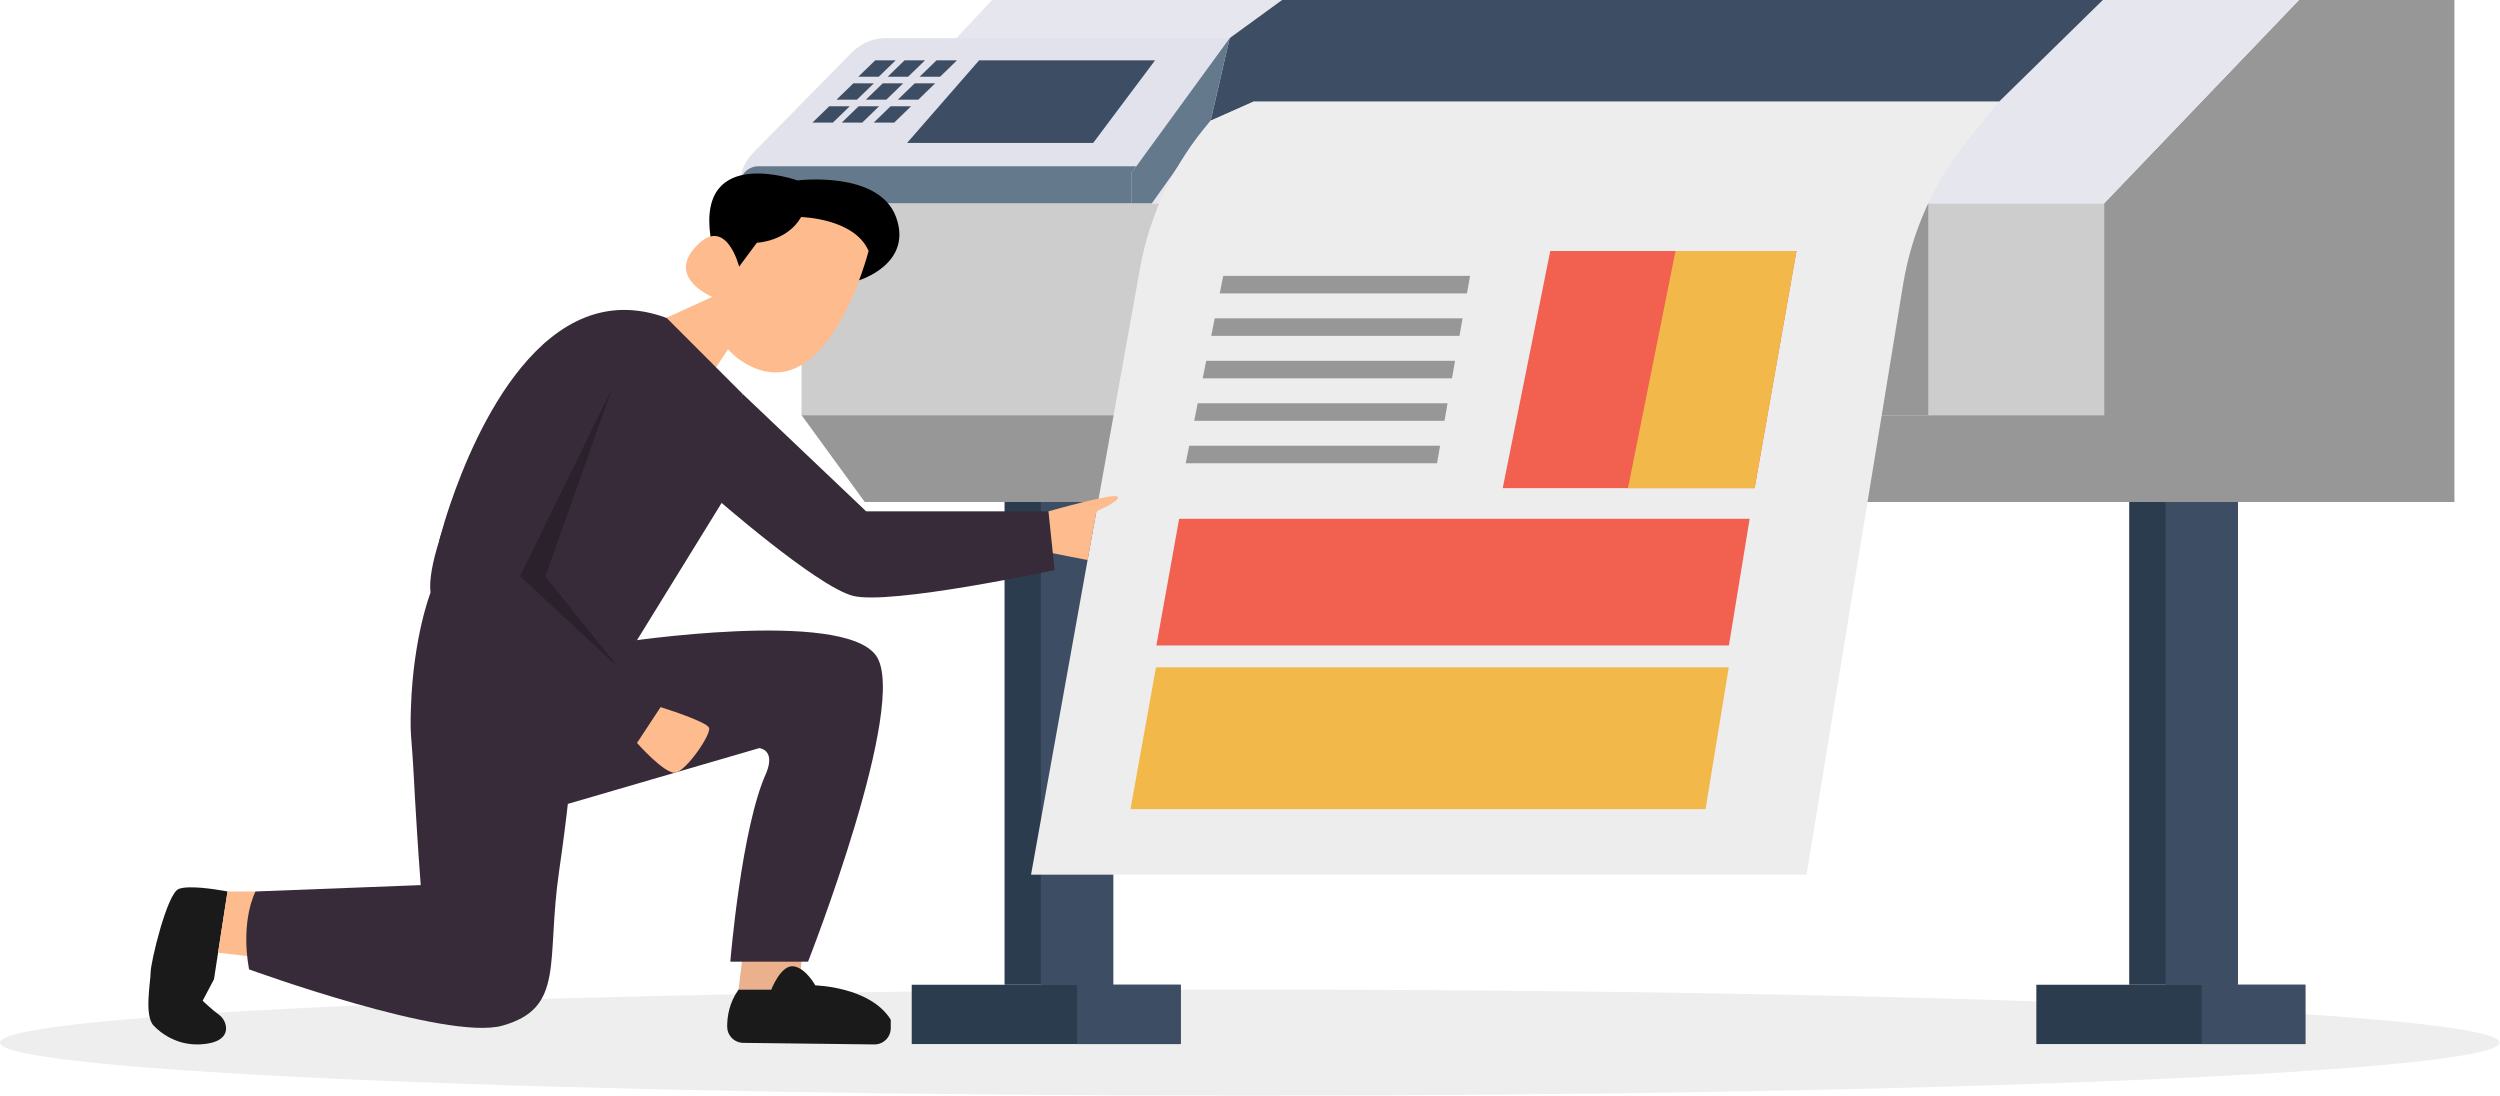 <svg width="502" height="220" viewBox="0 0 502 220" fill="none" xmlns="http://www.w3.org/2000/svg">
<path d="M250.948 220.003C389.543 220.003 501.896 215.236 501.896 209.356C501.896 203.476 389.543 198.709 250.948 198.709C112.353 198.709 0 203.476 0 209.356C0 215.236 112.353 220.003 250.948 220.003Z" fill="black" fill-opacity="0.07"/>
<path d="M201.713 197.738H223.529V100.795H201.713V197.738Z" fill="#2B3C4F"/>
<path d="M209.015 197.738H223.529V100.795H209.015V197.738Z" fill="#3D4E64"/>
<path d="M183.072 209.646H237.085V197.738H183.072V209.646Z" fill="#2B3C4F"/>
<path d="M216.273 209.646H237.085V197.738H216.273V209.646Z" fill="#3D4E64"/>
<path d="M427.541 197.738H449.357V100.795H427.541V197.738Z" fill="#2B3C4F"/>
<path d="M434.843 197.738H449.357V100.795H434.843V197.738Z" fill="#3D4E64"/>
<path d="M461.631 0H492.847V100.795H173.64L160.947 83.358H422.504V40.828L461.631 0Z" fill="#979797"/>
<path d="M422.504 40.828H160.947V83.358H422.504V40.828Z" fill="#CDCDCD"/>
<path d="M461.631 0L422.504 40.828H160.947L199.224 0H461.631Z" fill="#E5E6EE"/>
<path d="M422.248 0L401.409 20.414H251.704L243.092 24.241L246.92 7.655L257.446 0H422.248Z" fill="#3D4E64"/>
<path d="M246.92 7.655H177.908C175.328 7.655 172.856 8.691 171.047 10.531L151.18 30.733C149.507 32.433 148.57 34.722 148.57 37.107C148.57 39.162 150.236 40.829 152.292 40.829H227.25V34.662L246.92 7.655Z" fill="#E1E2EB"/>
<path d="M246.92 7.655L243.092 24.241L231.29 40.828H227.25V34.661L246.92 7.655Z" fill="#65798D"/>
<path d="M152.292 33.386H228.179L227.249 34.662V40.828H152.291C150.236 40.828 148.569 39.162 148.569 37.107C148.57 35.051 150.236 33.386 152.292 33.386Z" fill="#65798D"/>
<path d="M408.899 209.646H462.912V197.738H408.899V209.646Z" fill="#2B3C4F"/>
<path d="M442.099 209.646H462.912V197.738H442.099V209.646Z" fill="#3D4E64"/>
<path d="M231.931 12.121L219.503 28.707H182.134L196.602 12.121H231.931Z" fill="#3D4E64"/>
<path d="M184.658 15.406H188.767L192.157 12.121H188.048L184.658 15.406Z" fill="#3D4E64"/>
<path d="M180.282 20.016H184.391L187.781 16.73H183.672L180.282 20.016Z" fill="#3D4E64"/>
<path d="M175.439 24.625H179.548L182.938 21.339H178.829L175.439 24.625Z" fill="#3D4E64"/>
<path d="M178.24 15.406H182.349L185.739 12.121H181.63L178.24 15.406Z" fill="#3D4E64"/>
<path d="M173.864 20.016H177.973L181.363 16.73H177.254L173.864 20.016Z" fill="#3D4E64"/>
<path d="M169.021 24.625H173.13L176.521 21.339H172.411L169.021 24.625Z" fill="#3D4E64"/>
<path d="M172.347 15.406H176.456L179.846 12.121H175.737L172.347 15.406Z" fill="#3D4E64"/>
<path d="M167.971 20.016H172.08L175.47 16.73H171.361L167.971 20.016Z" fill="#3D4E64"/>
<path d="M163.128 24.625H167.237L170.627 21.339H166.518L163.128 24.625Z" fill="#3D4E64"/>
<path d="M387.193 40.828H374.998V83.358H387.193V40.828Z" fill="#979797"/>
<path d="M30.861 205.953C32.435 207.594 35.11 209.444 38.766 209.694H38.768C39.677 209.756 40.646 209.719 41.673 209.557C46.833 208.739 45.604 204.97 44.049 203.825C42.493 202.677 40.69 200.957 40.69 200.957L42.968 196.632L45.687 179.005C45.687 179.005 41.081 178.099 37.966 178.18C37.108 178.203 36.362 178.3 35.856 178.514C33.522 179.496 30.249 193.259 30.249 195.224C30.25 197.191 28.896 203.906 30.861 205.953Z" fill="#1A1A1A"/>
<path d="M51.31 179.005H45.688L43.791 191.303L51.31 192.189V179.005Z" fill="#FDBB8E"/>
<path d="M149.537 188.499L148.301 198.708H160.527L161.253 188.499H149.537Z" fill="#EBB08C"/>
<path d="M178.865 204.757V206.453C178.865 207.163 178.64 207.82 178.256 208.356C177.655 209.195 176.667 209.737 175.556 209.723L149.248 209.407C148.313 209.396 147.471 208.993 146.88 208.356C146.349 207.783 146.023 207.02 146.017 206.183C146.004 204.113 146.434 201.321 148.302 198.708H154.87C154.87 198.708 156.789 193.773 159.276 194.03C161.763 194.286 163.714 197.863 163.714 197.863C163.714 197.863 174.768 198.123 178.865 204.757Z" fill="#1A1A1A"/>
<path d="M172.512 56.274C172.512 56.274 183.36 53.009 179.928 43.593C176.496 34.177 160.122 36.228 160.122 36.228C160.122 36.228 140.025 29.006 142.663 47.492C145.301 65.978 172.512 56.274 172.512 56.274Z" fill="black"/>
<path d="M174.415 50.386C174.415 50.386 166.681 80.874 151.043 73.69C141.639 69.371 143.027 59.611 143.027 59.611C143.027 59.611 133.742 55.841 139.773 49.45C145.803 43.06 148.414 53.544 148.414 53.544L151.98 48.745C151.98 48.745 158.029 48.511 160.869 43.586C160.869 43.586 171.542 43.794 174.415 50.386Z" fill="#FDBB8E"/>
<path d="M143.027 59.611L132.653 64.338L143.1 74.786L147.183 68.652L143.027 59.611Z" fill="#FDBB8E"/>
<path d="M50.008 194.649C50.008 194.649 89.654 209.091 100.865 205.953C113.577 202.394 109.607 193.06 112.278 174.85C112.475 173.512 112.665 172.166 112.846 170.819C113.18 168.38 113.49 165.937 113.78 163.526C113.943 162.165 114.1 160.814 114.251 159.481C116.071 143.311 116.919 139.782 116.919 139.782L86.448 119.019C86.448 119.019 83.008 127.742 82.517 141.993C82.306 148.137 82.642 147.309 83.092 155.999C83.164 157.395 83.24 158.774 83.317 160.118C83.468 162.778 83.625 165.304 83.771 167.569C83.868 169.07 83.961 170.459 84.046 171.695C84.301 175.389 84.482 177.731 84.482 177.731L51.31 179.005C51.31 179.005 48.224 184.674 50.008 194.649Z" fill="#372B39"/>
<path d="M162.256 193.104H146.648C146.648 193.104 148.863 166.072 153.899 155.137C155.741 150.47 152.456 150.222 152.456 150.222L136.279 154.935L130.531 156.611L113.97 161.44C113.97 161.44 111.896 156.651 114.414 147.997C114.857 146.463 115.448 144.808 116.22 143.036C118.007 138.944 120.757 134.226 124.94 128.952C124.94 128.952 169.073 122.211 175.89 131.612C182.713 141.008 162.256 193.104 162.256 193.104Z" fill="#372B39"/>
<path d="M88.207 108.511L92.542 111.601L104.378 120.041L124.367 134.292L127.594 129.06L129.501 125.966L132.253 121.506L134.16 118.411L136.358 114.848L142.097 105.539L143.071 103.958L144.9 100.993L149.107 79.087L133.873 63.853C109.29 54.706 95.369 86.604 90.361 101.387C89.927 102.664 89.561 103.814 89.26 104.799C88.553 107.111 88.207 108.511 88.207 108.511Z" fill="#372B39"/>
<path d="M149.108 79.088L173.926 102.677H210.539L211.767 114.472C211.767 114.472 178.594 121.598 171.223 119.632C163.851 117.666 143.21 99.531 143.21 99.531L149.108 79.088Z" fill="#372B39"/>
<path d="M123.061 77.614L109.51 115.746L124.367 134.292L104.386 115.7L123.061 77.614Z" fill="#2B212D"/>
<path d="M123.061 77.614L104.386 115.701L132.644 141.993L126.501 151.33C126.501 151.33 87.677 128.97 86.448 119.018C85.22 109.066 100.209 79.334 109.546 68.768L123.061 77.614Z" fill="#372B39"/>
<path d="M401.409 20.414L395.214 28.031C388.396 36.416 383.89 46.439 382.145 57.105L362.753 175.637H207.032L228.918 53.87C230.89 42.898 235.787 32.661 243.092 24.241L251.704 20.413H401.409V20.414Z" fill="#EDEDED"/>
<path d="M232.199 129.607H347.166L351.332 104.171H236.773L232.199 129.607Z" fill="#F26150"/>
<path d="M301.744 98.023H352.328L360.731 50.396H311.29L301.744 98.023Z" fill="#F26150"/>
<path d="M244.92 58.918H294.567L295.188 55.395H245.628L244.92 58.918Z" fill="#979797"/>
<path d="M243.21 67.446H293.064L293.685 63.923H243.918L243.21 67.446Z" fill="#979797"/>
<path d="M241.505 75.969H291.561L292.176 72.451H242.208L241.505 75.969Z" fill="#979797"/>
<path d="M239.795 84.496H290.053L290.673 80.973H240.503L239.795 84.496Z" fill="#979797"/>
<path d="M238.085 93.024H288.55L289.17 89.501H238.793L238.085 93.024Z" fill="#979797"/>
<path d="M326.897 98.023H352.328L360.731 50.396H336.444L326.897 98.023Z" fill="#F3B84A"/>
<path d="M227 162.477H342.478L347.138 134H232.118L227 162.477Z" fill="#F3B84A"/>
<path d="M210.538 102.678C210.538 102.678 223.525 98.968 224.39 99.724C225.255 100.481 220.16 102.678 220.16 102.678L218.4 112.469L211.414 111.085L210.538 102.678Z" fill="#FDBB8E"/>
<path d="M132.644 141.993C132.644 141.993 141.893 144.855 142.379 146.152C142.865 147.45 137.702 154.995 135.515 155.157C133.329 155.319 127.912 149.185 127.912 149.185L132.644 141.993Z" fill="#FDBB8E"/>
</svg>

